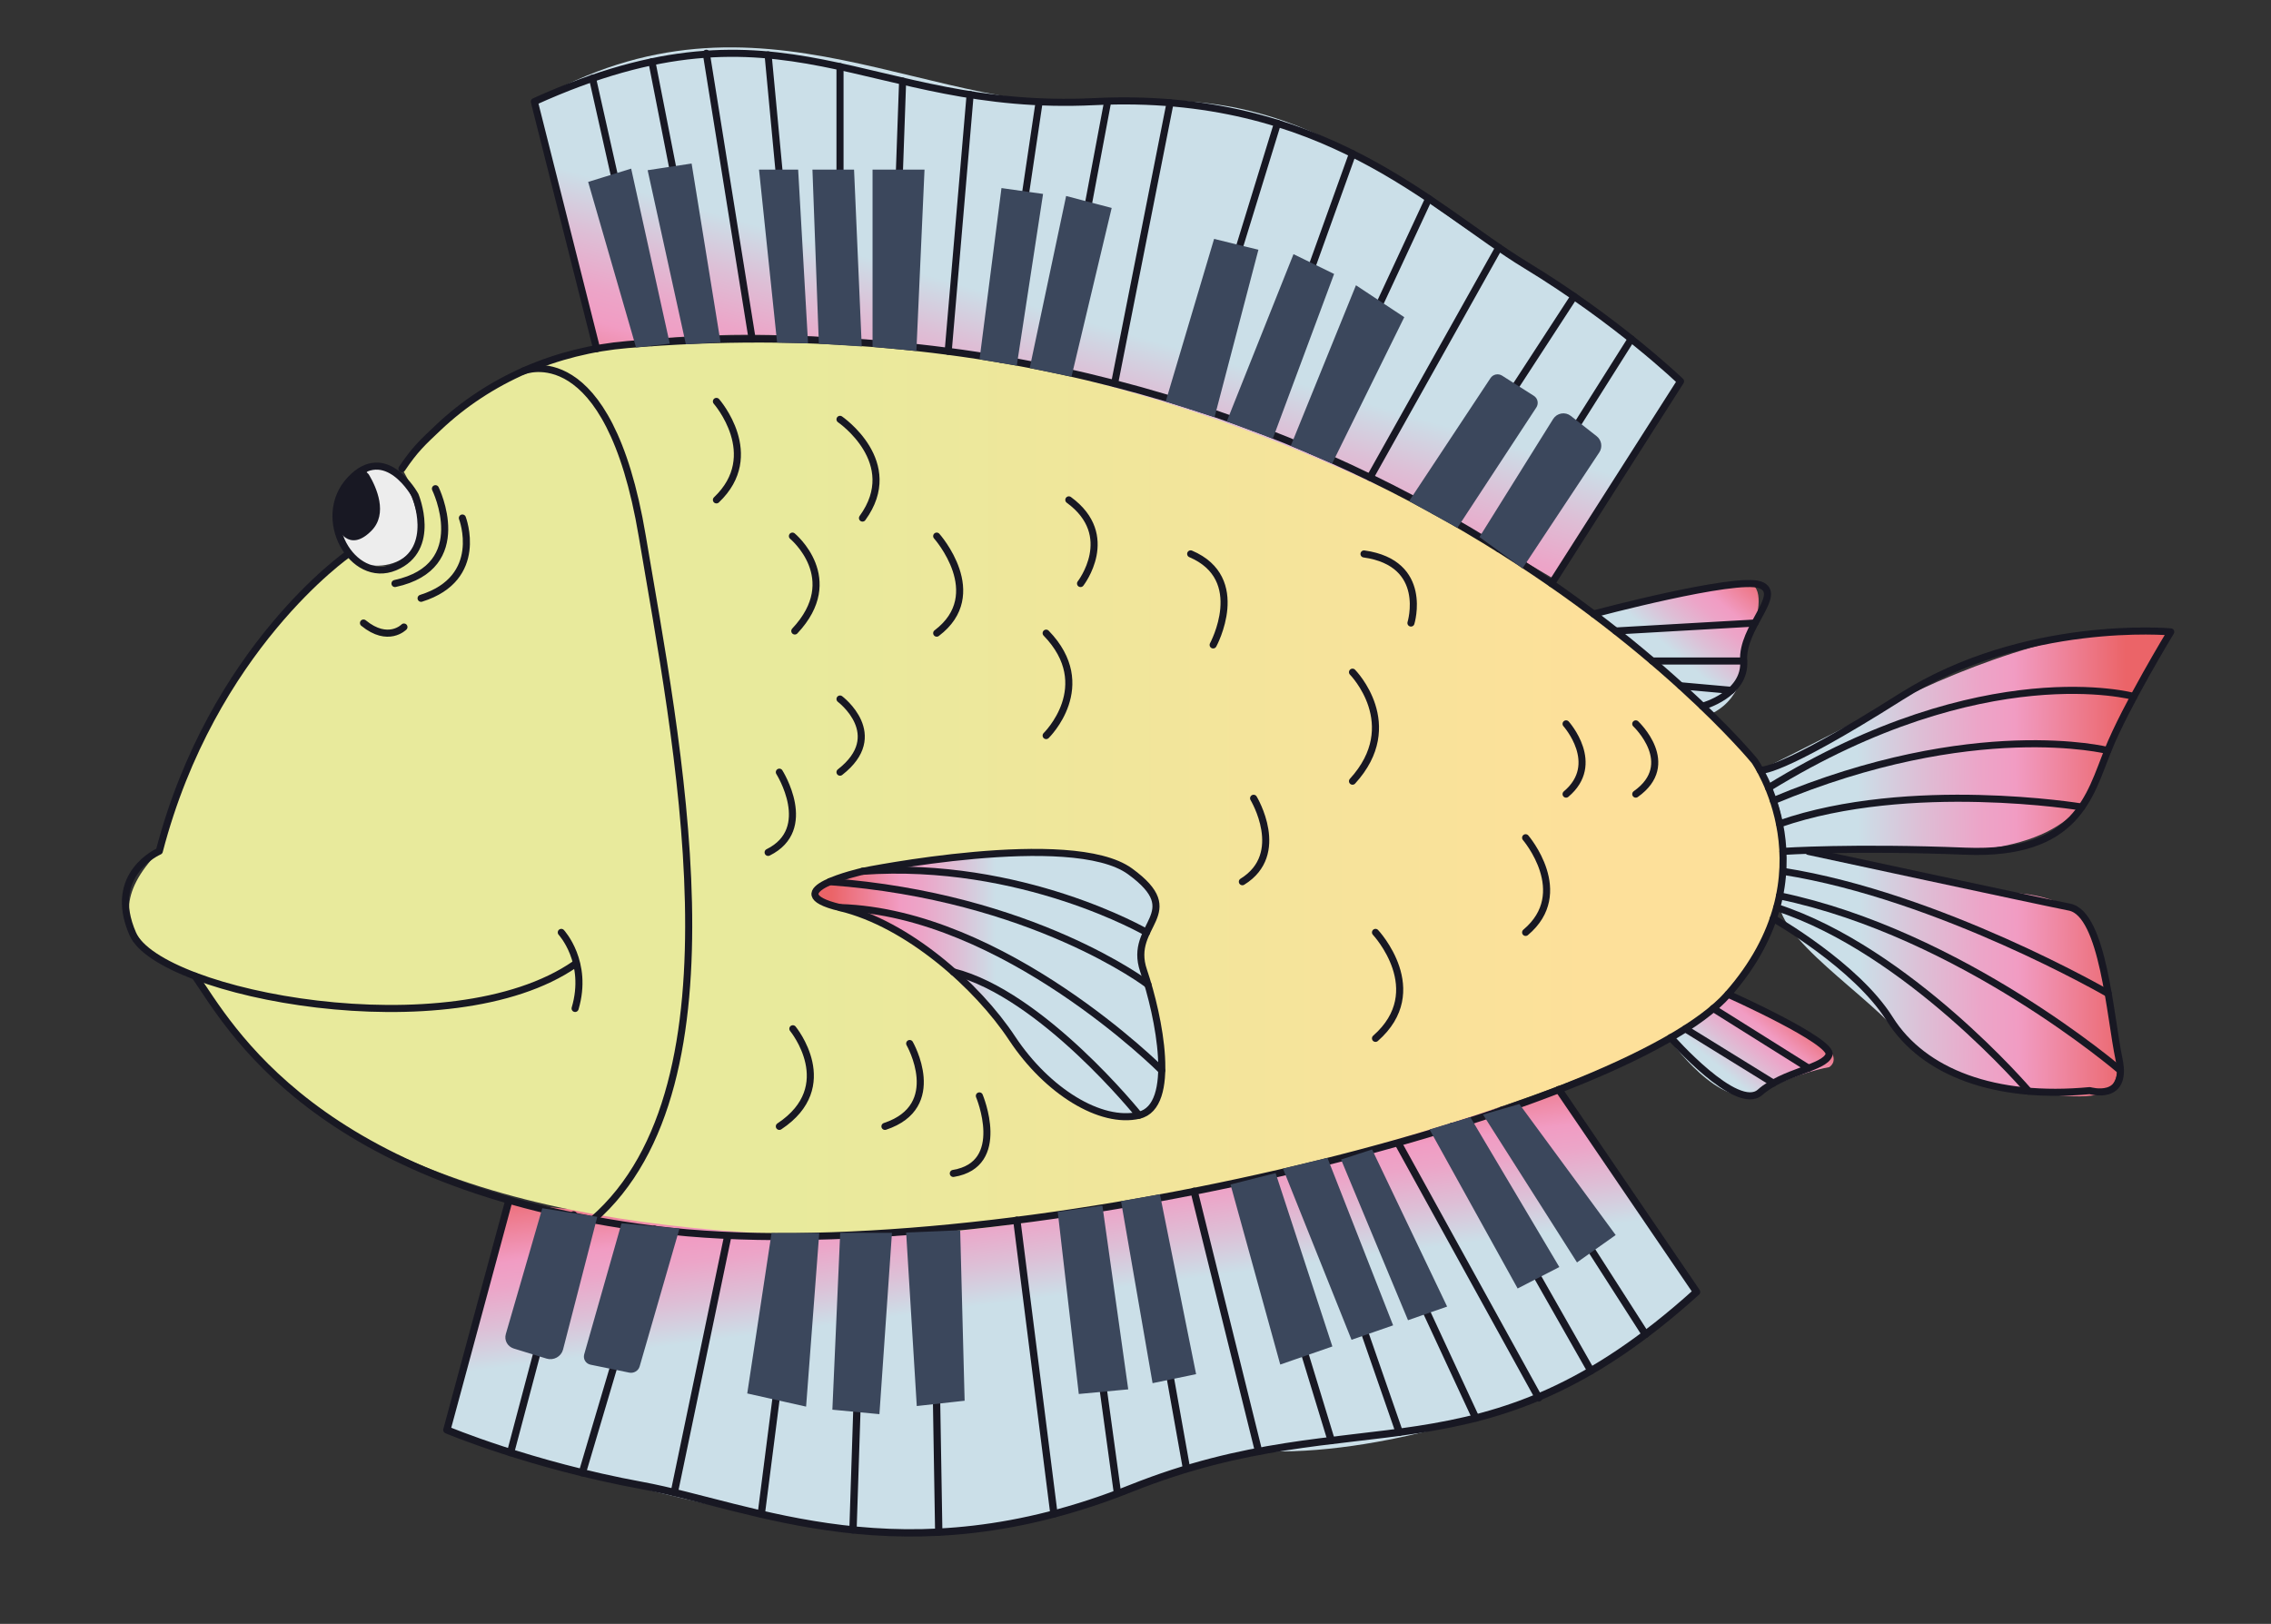 <?xml version="1.0" encoding="UTF-8"?> <svg xmlns="http://www.w3.org/2000/svg" xmlns:xlink="http://www.w3.org/1999/xlink" version="1.1" id="Layer_1" x="0px" y="0px" viewBox="0 0 430.54 307.9" style="enable-background:new 0 0 430.54 307.9;" xml:space="preserve"><rect x="0" y="0" width="430.54" height="307.9" fill="#333333" stroke="none"/> <style type="text/css"> .st0{fill:url(#SVGID_1_);} .st1{fill:url(#SVGID_00000018200120943689506820000005975029637977269378_);} .st2{fill:url(#SVGID_00000005263178021422146720000003946009034840463549_);} .st3{fill:url(#SVGID_00000062156115670278471220000007715097453889265335_);} .st4{fill:#EDEDED;} .st5{fill:url(#SVGID_00000097492247521872183980000001520607627413041319_);} .st6{fill:url(#SVGID_00000024688189479000442440000007871569986293124484_);} .st7{fill:url(#SVGID_00000042727815035892849580000008878237602819620535_);} .st8{fill:none;stroke:#181823;stroke-width:1.342;stroke-linecap:round;stroke-linejoin:round;stroke-miterlimit:10;} .st9{fill:#3B475C;stroke:#3B475C;stroke-width:1.342;stroke-miterlimit:10;} .st10{fill:none;stroke:#181823;stroke-width:1.388;stroke-linecap:round;stroke-linejoin:round;stroke-miterlimit:10;} .st11{fill:#181823;} </style> <g> <linearGradient id="SVGID_1_" gradientUnits="userSpaceOnUse" x1="196.81" y1="208.617" x2="205.938" y2="279.362"> <stop offset="0.048" style="stop-color:#EB6468"></stop> <stop offset="0.245" style="stop-color:#F19CC3"></stop> <stop offset="0.309" style="stop-color:#ECA5C8"></stop> <stop offset="0.414" style="stop-color:#DDBFD6"></stop> <stop offset="0.522" style="stop-color:#CBDFE8"></stop> </linearGradient> <path class="st0" d="M96.22,228.02l-11.49,43.1c0,0,59.32,20.93,93.24,19.39s41.5-15.19,64.96-15.31 c23.46-0.12,51.56-10.71,58.68-15.28c7.12-4.57,20.04-14.96,20.04-14.96l-26.12-38.37C295.53,206.6,194.45,240.08,96.22,228.02z"></path> <linearGradient id="SVGID_00000159428517173100950720000004315093852226902697_" gradientUnits="userSpaceOnUse" x1="24.445" y1="149.393" x2="337.945" y2="149.393"> <stop offset="0.398" style="stop-color:#E8EA9C"></stop> <stop offset="0.884" style="stop-color:#FDE09A"></stop> </linearGradient> <path style="fill:url(#SVGID_00000159428517173100950720000004315093852226902697_);" d="M130.56,64.57c0,0,87.6-5.35,150.82,37.08 c0,0,44.48,29.15,52.32,44.38c7.84,15.23,4.81,31.24-8.88,45.18c-13.69,13.94-112.85,44.07-164.88,43.2 c-52.04-0.87-101.45-11.34-122.96-49.35c0,0-22.9-7.29-6.78-23.68c0,0,7.73-33.1,35.83-56.37c0,0,4.72,4.81,11.45,0.81 c6.73-3.99-1.28-16.97-1.28-16.97S90.37,64.87,130.56,64.57z"></path> <linearGradient id="SVGID_00000066483311724095127660000017582189211144122268_" gradientUnits="userSpaceOnUse" x1="154.5" y1="186.677" x2="220.249" y2="186.677"> <stop offset="0.048" style="stop-color:#EB6468"></stop> <stop offset="0.245" style="stop-color:#F19CC3"></stop> <stop offset="0.309" style="stop-color:#ECA5C8"></stop> <stop offset="0.414" style="stop-color:#DDBFD6"></stop> <stop offset="0.522" style="stop-color:#CBDFE8"></stop> </linearGradient> <path style="fill:url(#SVGID_00000066483311724095127660000017582189211144122268_);" d="M163.52,165.21c0,0,39.63-8.06,50.71,0 c11.08,8.06-0.43,10.01,2.56,18.8c2.98,8.78,6.39,25.75-0.85,27.45c-7.24,1.7-17.41-4.54-24.05-14.57 c-6.63-10.03-19.84-21.74-32.63-24.8C146.47,169.03,163.52,165.21,163.52,165.21z"></path> <linearGradient id="SVGID_00000172438853921283095330000002877271005875954325_" gradientUnits="userSpaceOnUse" x1="408.726" y1="163.484" x2="300.777" y2="165.005"> <stop offset="0.048" style="stop-color:#EB6468"></stop> <stop offset="0.245" style="stop-color:#F19CC3"></stop> <stop offset="0.309" style="stop-color:#ECA5C8"></stop> <stop offset="0.414" style="stop-color:#DDBFD6"></stop> <stop offset="0.522" style="stop-color:#CBDFE8"></stop> </linearGradient> <path style="fill:url(#SVGID_00000172438853921283095330000002877271005875954325_);" d="M333.69,146.03c0,0,7.53-3.67,23.83-12.12 s39.75-16.67,54-14.1c0,0-10.16,18.3-12.56,24.1c-2.4,5.8-4.32,15.77-26.35,17.48l-29.74,0.04l36.61,7.85 c0,0,15.83-0.87,18.22,10.34c2.39,11.21,6.61,23.87,1.66,27.27s-33.29-2.47-38.65-10.02c-5.36-7.55-25.07-19.42-23.35-27.03 C340.96,153.94,333.69,146.03,333.69,146.03z"></path> <path class="st4" d="M70.47,88.38c0,0,6.68-0.93,8.74,9.85c2.06,10.78-13.5,11.43-14.4,4.49C63.91,95.76,70.47,88.38,70.47,88.38z"></path> <linearGradient id="SVGID_00000081614356907047513090000009312660956830449563_" gradientUnits="userSpaceOnUse" x1="332.397" y1="104.574" x2="302.06" y2="140.053"> <stop offset="0.048" style="stop-color:#EB6468"></stop> <stop offset="0.245" style="stop-color:#F19CC3"></stop> <stop offset="0.309" style="stop-color:#ECA5C8"></stop> <stop offset="0.414" style="stop-color:#DDBFD6"></stop> <stop offset="0.522" style="stop-color:#CBDFE8"></stop> </linearGradient> <path style="fill:url(#SVGID_00000081614356907047513090000009312660956830449563_);" d="M302.91,116.2c0,0,25.86-6.56,28.86-5.56 c3.01,1,0.95,7.48,0.95,7.48l-2.15,7.2c0,0,0.23,6.65-5.75,9.82L302.91,116.2z"></path> <linearGradient id="SVGID_00000152245826618772438170000008153197712797709184_" gradientUnits="userSpaceOnUse" x1="341.149" y1="188.473" x2="315.644" y2="218.302"> <stop offset="0.048" style="stop-color:#EB6468"></stop> <stop offset="0.245" style="stop-color:#F19CC3"></stop> <stop offset="0.309" style="stop-color:#ECA5C8"></stop> <stop offset="0.414" style="stop-color:#DDBFD6"></stop> <stop offset="0.522" style="stop-color:#CBDFE8"></stop> </linearGradient> <path style="fill:url(#SVGID_00000152245826618772438170000008153197712797709184_);" d="M316.36,196.88 c0,0,9.91,14.13,17.33,10.23s13.09-4.77,13.09-4.77s7.02-3.86-19.21-13.63L316.36,196.88z"></path> <linearGradient id="SVGID_00000048466822434840730100000007011170668230949823_" gradientUnits="userSpaceOnUse" x1="191.889" y1="107.809" x2="218.133" y2="17.666"> <stop offset="0.048" style="stop-color:#EB6468"></stop> <stop offset="0.245" style="stop-color:#F19CC3"></stop> <stop offset="0.309" style="stop-color:#ECA5C8"></stop> <stop offset="0.414" style="stop-color:#DDBFD6"></stop> <stop offset="0.522" style="stop-color:#CBDFE8"></stop> </linearGradient> <path style="fill:url(#SVGID_00000048466822434840730100000007011170668230949823_);" d="M294.68,109.82l23.92-37.53 c0,0-19.96-18.59-34.44-25.36S250.2,15.81,213.3,19.47s-68.84-25.17-112-0.21l11.74,46.56C113.04,65.82,191.72,48.17,294.68,109.82 z"></path> <path class="st8" d="M76.2,88.87c2.49-3.71,3.96-5.02,6.85-7.76c9.74-9.24,22.5-14.65,35.9-15.78 c139.58-11.75,213.68,78.94,213.68,78.94s15.05,21.41-5.02,44.24s-139.03,52.77-203.54,44.58c-64.5-8.19-80.65-38.74-87.1-48.02"></path> <path class="st8" d="M66.03,105.02c0,0-25.8,17.84-35.83,56.37c0,0-10.03,4.28-5.02,15.7s60.2,22.12,83.85,5.71"></path> <path class="st8" d="M333.69,146.03c0,0,3.26,0.93,26.7-13.92c23.44-14.85,51.14-12.3,51.14-12.3s-8.52,14-11.93,22.49 c-3.41,8.49-5.82,19.94-26.98,19.09c-21.17-0.85-34.6,0.04-34.6,0.04"></path> <path class="st8" d="M336.19,174.15c0,0,15.68,8.88,22.07,19.06s20.03,15.27,37.93,13.58c0,0,7.24,2.12,5.54-5.94 c-1.7-8.06-2.98-27.58-9.38-28.85s-49.48-10.56-49.48-10.56"></path> <path class="st8" d="M399.67,188.38c0,0-31.98-18.5-61.62-23.17"></path> <path class="st8" d="M394.66,153.02c0,0-32.59-5.38-57.29,3.19"></path> <path class="st8" d="M399.6,142.3c0,0-25.39-6.43-63.4,9.51"></path> <path class="st8" d="M404.55,132.06c0,0-28.32-7.86-69.26,17.31"></path> <path class="st8" d="M401.98,202.96c0,0-30.12-25.93-64.62-33.11"></path> <path class="st8" d="M384.6,206.9c0,0-22.75-26.67-47.77-34.82"></path> <path class="st8" d="M302.12,116.41c0,0,27.04-7.21,31.58-5.51s-3.56,8.06-3.13,14.42s-7.8,8.59-7.8,8.59"></path> <line class="st8" x1="332.71" y1="118.13" x2="306.31" y2="119.64"></line> <line class="st8" x1="330.56" y1="125.33" x2="313.25" y2="125.33"></line> <line class="st8" x1="328.22" y1="130.89" x2="318.6" y2="130.03"></line> <path class="st8" d="M327.61,188.5c0,0,19.99,8.95,19.14,11.49c-0.85,2.55-8.65,3.19-13.06,7.11 c-4.41,3.92-16.94-10.37-16.94-10.37"></path> <line class="st8" x1="342.87" y1="202.54" x2="324.81" y2="191.21"></line> <line class="st8" x1="336.19" y1="205.37" x2="319.51" y2="195.06"></line> <path class="st8" d="M78.71,93.93c0,0,4.25,10.18-3.84,13.58c-8.09,3.39-15.25-9.33-8.47-16.55 C73.17,83.75,78.71,93.93,78.71,93.93z"></path> <path class="st8" d="M82.55,92.66c0,0,7.24,14.76-7.67,17.98"></path> <path class="st8" d="M87.66,98.22c0,0,4.37,11.4-7.83,15.22"></path> <path class="st8" d="M106.41,176.79c0,0,5.23,5.64,2.62,14.42"></path> <path class="st8" d="M99.25,70.34c0,0,16.12-6.8,22.51,31.31s20.08,104.04-9.35,129.62"></path> <path class="st8" d="M163.52,165.21c0,0,39.63-8.06,50.71,0c11.08,8.06-0.43,10.01,2.56,18.8c2.98,8.78,6.39,25.75-0.85,27.45 c-7.24,1.7-17.41-4.54-24.05-14.57c-6.63-10.03-19.84-21.74-32.63-24.8C146.47,169.03,163.52,165.21,163.52,165.21z"></path> <path class="st8" d="M217.36,176.79c0,0-23.59-13.71-53.84-11.59"></path> <path class="st8" d="M220.24,202.96c0,0-29.88-29.94-60.98-30.88"></path> <path class="st8" d="M217.63,186.68c0,0-21.82-16.69-60.34-19.51"></path> <path class="st8" d="M215.93,211.45c0,0-18.4-22.97-35.2-27.18"></path> <path class="st8" d="M76.58,118.89c0,0-2.98,3.07-7.67-0.76"></path> <path class="st8" d="M159.25,79.51c0,0,11.93,8.16,4.26,18.72"></path> <path class="st8" d="M296.9,137.25c0,0,6.82,7.59,0,13.32"></path> <path class="st8" d="M310.11,137.25c0,0,8.1,7.59,0,13.32"></path> <path class="st8" d="M256.41,127.45c0,0,9.8,9.94,0,20.67"></path> <path class="st8" d="M260.77,176.79c0,0,10.32,11.03,0,20.09"></path> <path class="st8" d="M289.23,158.84c0,0,8.95,10.44,0,17.95"></path> <path class="st8" d="M150.31,195.06c0,0,8.95,10.88-2.56,18.51"></path> <path class="st8" d="M185.67,207.79c0,0,5.46,13-4.94,14.7"></path> <path class="st8" d="M172.46,197.86c0,0,6.82,11.89-4.69,15.71"></path> <path class="st8" d="M147.75,146.41c0,0,6.82,10.78-2.13,15.21"></path> <path class="st8" d="M159.25,132.54c0,0,9.07,6.81,0,13.87"></path> <path class="st8" d="M150.23,101.65c0,0,9.78,8.07,0.45,17.99"></path> <path class="st8" d="M177.58,101.65c0,0,9.8,11,0,18.4"></path> <path class="st8" d="M198.33,139.47c0,0,9.68-9.43,0-19.42"></path> <path class="st8" d="M237.66,151.36c0,0,6.39,10.57-2.13,15.82"></path> <path class="st8" d="M135.82,76.11c0,0,8.95,10.18,0,18.67"></path> <path class="st8" d="M267.49,118.13c0,0,3.5-11.35-8.9-13.1"></path> <path class="st8" d="M229.99,122.28c0,0,6.82-12.53-4.26-17.26"></path> <path class="st8" d="M204.85,110.64c0,0,7.07-9.08-2.22-15.86"></path> <g> <path class="st8" d="M294.15,110.65l24.45-38.35c0,0-11.9-11.46-29.37-22.06s-38.32-33.09-81.8-30.97s-58.4-21.64-106.13,0 l11.81,46.84"></path> <line class="st8" x1="309.26" y1="64.27" x2="284.16" y2="104.05"></line> <line class="st8" x1="221.83" y1="19.47" x2="211.3" y2="72.72"></line> <line class="st8" x1="242.19" y1="23.38" x2="225.73" y2="76.89"></line> <line class="st8" x1="256.41" y1="29.13" x2="237.75" y2="81.08"></line> <line class="st8" x1="270.86" y1="37.65" x2="248.62" y2="85.45"></line> <line class="st8" x1="284.16" y1="46.93" x2="259.74" y2="90.52"></line> <line class="st8" x1="298.41" y1="56.2" x2="271.95" y2="96.86"></line> <line class="st8" x1="209.95" y1="19.47" x2="200.48" y2="69.87"></line> <line class="st8" x1="196.98" y1="19.47" x2="189.75" y2="68.12"></line> <line class="st8" x1="112.33" y1="14.84" x2="123.59" y2="64.97"></line> <line class="st8" x1="123.59" y1="11.71" x2="133.9" y2="64.27"></line> <line class="st8" x1="133.9" y1="10.1" x2="142.59" y2="64.27"></line> <line class="st8" x1="145.62" y1="10.41" x2="150.68" y2="64.27"></line> <line class="st8" x1="183.92" y1="17.94" x2="179.76" y2="66.61"></line> <line class="st8" x1="171.12" y1="15.38" x2="169.34" y2="65.45"></line> <line class="st8" x1="159.25" y1="12.63" x2="159.25" y2="64.7"></line> <path class="st9" d="M288.46,106.81l14.18-21.41c0.46-0.7,0.31-1.64-0.35-2.16l-4.9-3.85c-0.76-0.6-1.87-0.4-2.38,0.42 l-13.63,21.84L288.46,106.81z"></path> <path class="st9" d="M276.08,99.19l14.62-22.3c0.28-0.43,0.16-1.01-0.28-1.28l-6.01-3.82c-0.43-0.27-1-0.15-1.28,0.27 l-15.03,22.72L276.08,99.19z"></path> <polygon class="st9" points="252.23,87.02 265.36,60.37 257.38,55.1 245.58,84.16 "></polygon> <polygon class="st9" points="252.08,52.28 245.58,49.11 233.45,79.51 240.91,82.29 "></polygon> <polygon class="st9" points="237.75,47.84 230.63,46.1 221.83,75.68 229.79,78.23 "></polygon> <polygon class="st9" points="202.63,70.64 209.95,39.91 202.63,37.99 196.01,69.26 "></polygon> <polygon class="st9" points="192.2,68.55 196.98,37.34 190.44,36.42 186.45,67.58 "></polygon> <polygon class="st9" points="174.57,32.83 166.09,32.83 166.09,65.16 173.09,65.82 "></polygon> <polygon class="st9" points="161.27,32.83 154.72,32.83 155.89,64.54 162.67,64.97 "></polygon> <polygon class="st9" points="150.68,32.83 144.64,32.83 147.93,64.3 152.48,64.41 "></polygon> <polygon class="st9" points="130.56,31.77 123.59,32.83 130.56,64.57 135.82,64.27 "></polygon> <polygon class="st9" points="119.16,32.83 112.33,34.94 121.07,65.15 126.16,64.57 "></polygon> </g> <g> <path class="st10" d="M96.48,227.62l-11.76,43.5c0,0,15.78,6.65,36.91,10.53c21.13,3.89,49.57,17.82,92.8,0.55 c43.23-17.26,66.1-0.05,107.21-37.24l-26.12-38.37"></path> <line class="st10" x1="96.79" y1="275.42" x2="108.74" y2="230.35"></line> <line class="st10" x1="199.81" y1="287.05" x2="192.77" y2="231.37"></line> <line class="st10" x1="177.97" y1="290.51" x2="177.03" y2="234.18"></line> <line class="st10" x1="161.71" y1="290.07" x2="163.52" y2="234.45"></line> <line class="st10" x1="144.32" y1="287.09" x2="151.01" y2="234.86"></line> <line class="st10" x1="127.83" y1="282.99" x2="137.95" y2="234.47"></line> <line class="st10" x1="110.4" y1="279.24" x2="124.08" y2="233.08"></line> <line class="st10" x1="211.82" y1="282.89" x2="204.84" y2="231.95"></line> <line class="st10" x1="224.92" y1="278.34" x2="216.27" y2="229.85"></line> <line class="st10" x1="311.95" y1="253.01" x2="284.73" y2="210.53"></line> <line class="st10" x1="301.61" y1="259.92" x2="275.27" y2="213.57"></line> <line class="st10" x1="291.72" y1="265.06" x2="265.17" y2="216.93"></line> <line class="st10" x1="279.78" y1="268.87" x2="256.99" y2="219.77"></line> <line class="st10" x1="238.61" y1="275.2" x2="226.39" y2="225.88"></line> <line class="st10" x1="252.38" y1="273.13" x2="237.76" y2="225.21"></line> <line class="st10" x1="265.28" y1="271.57" x2="248.19" y2="222.38"></line> <path class="st9" d="M103.29,229.85l-6.75,23.28c-0.24,0.82,0.22,1.66,1.06,1.92l6.22,1.91c0.96,0.3,2.02-0.28,2.27-1.23 l6.31-24.46L103.29,229.85z"></path> <path class="st9" d="M118.32,232.67l-6.92,24.31c-0.14,0.51,0.17,1.01,0.7,1.12l7.32,1.5c0.52,0.11,1.06-0.21,1.2-0.7l7.33-25.37 L118.32,232.67z"></path> <polygon class="st9" points="146.85,234.47 142.42,263.69 152.21,265.88 154.59,234.47 "></polygon> <polygon class="st9" points="158.5,266.68 166.1,267.4 168.38,234.43 159.93,234.41 "></polygon> <polygon class="st9" points="174.43,265.85 182.19,264.99 181.38,233.96 172.5,234.34 "></polygon> <polygon class="st9" points="201.27,230.36 205.11,263.58 213.13,262.83 208.42,229.34 "></polygon> <polygon class="st9" points="213.3,228.3 219.05,261.46 225.97,260.03 219.37,227.22 "></polygon> <polygon class="st9" points="243.17,257.86 251.75,254.88 241.39,223.23 234.11,225.07 "></polygon> <polygon class="st9" points="256.61,253.19 263.23,250.89 251.25,220.33 244.14,222.05 "></polygon> <polygon class="st9" points="267.31,249.48 273.42,247.35 259.77,218.77 255.14,220.27 "></polygon> <polygon class="st9" points="287.99,243.41 294.68,239.97 278.44,212.62 272.01,214.56 "></polygon> <polygon class="st9" points="299.16,238.41 305.36,234.02 287.78,210.11 282.2,211.73 "></polygon> </g> <path class="st11" d="M67.89,89.53c0.72-0.43,1.66-0.19,2.09,0.53c1.34,2.28,3.68,7.34,0.4,10.61c-4.35,4.35-6.46-0.68-6.46-0.68 S62.48,92.81,67.89,89.53z"></path> </g> </svg> 